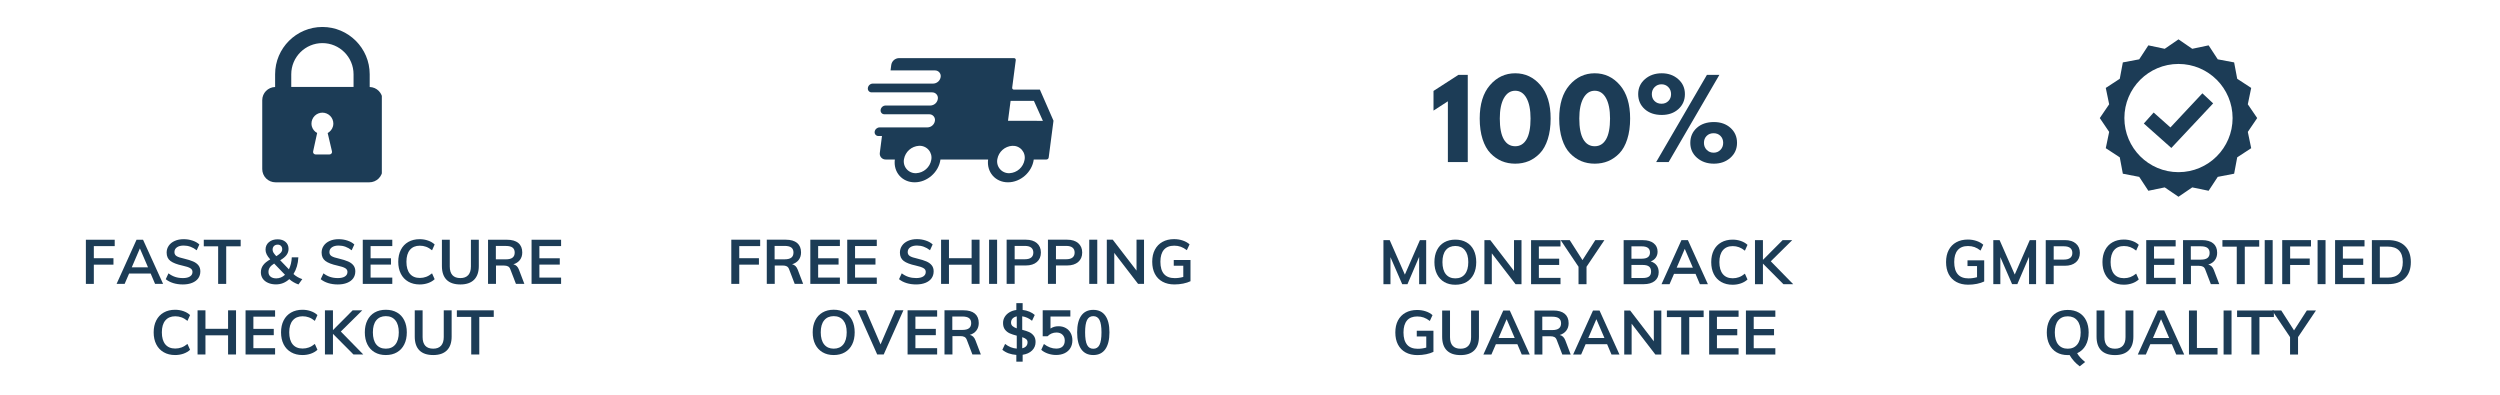 <svg version="1.0" preserveAspectRatio="xMidYMid meet" height="250" viewBox="0 0 1188 187.5" zoomAndPan="magnify" width="1584" xmlns:xlink="http://www.w3.org/1999/xlink" xmlns="http://www.w3.org/2000/svg"><defs><g></g><clipPath id="d4954f7cba"><path clip-rule="nonzero" d="M 412.23 27.621 L 500.496 27.621 L 500.496 86.715 L 412.23 86.715 Z M 412.23 27.621"></path></clipPath><clipPath id="ce167d6028"><path clip-rule="nonzero" d="M 124.602 12.816 L 181.449 12.816 L 181.449 86.867 L 124.602 86.867 Z M 124.602 12.816"></path></clipPath><clipPath id="b3632bd03c"><path clip-rule="nonzero" d="M 997.816 18.699 L 1072.617 18.699 L 1072.617 93.5 L 997.816 93.5 Z M 997.816 18.699"></path></clipPath></defs><g clip-path="url(#d4954f7cba)"><path fill-rule="nonzero" fill-opacity="1" d="M 494.152 42.586 L 481.82 42.586 C 481.695 42.59 481.582 42.566 481.469 42.52 C 481.355 42.469 481.262 42.398 481.18 42.309 C 481.102 42.215 481.043 42.109 481.012 41.992 C 480.98 41.875 480.973 41.758 480.992 41.637 L 482.691 28.57 C 482.711 28.453 482.707 28.332 482.672 28.215 C 482.641 28.098 482.586 27.996 482.504 27.902 C 482.426 27.812 482.332 27.742 482.219 27.691 C 482.109 27.641 481.992 27.617 481.871 27.621 L 427.164 27.621 C 426.719 27.633 426.293 27.719 425.879 27.883 C 425.465 28.047 425.094 28.273 424.762 28.566 C 424.43 28.863 424.156 29.203 423.945 29.594 C 423.734 29.984 423.594 30.398 423.527 30.836 L 423.188 33.465 L 444.277 33.465 C 444.473 33.457 444.672 33.473 444.867 33.512 C 445.059 33.551 445.246 33.609 445.43 33.688 C 445.609 33.77 445.781 33.867 445.941 33.984 C 446.102 34.102 446.246 34.234 446.375 34.387 C 446.508 34.535 446.617 34.695 446.715 34.871 C 446.809 35.043 446.883 35.227 446.938 35.418 C 446.988 35.609 447.023 35.805 447.035 36 C 447.047 36.199 447.035 36.395 447.004 36.59 C 446.938 37.02 446.801 37.422 446.594 37.801 C 446.391 38.18 446.125 38.512 445.801 38.797 C 445.477 39.082 445.113 39.305 444.711 39.465 C 444.309 39.621 443.895 39.707 443.461 39.719 L 414.77 39.719 C 414.484 39.723 414.207 39.773 413.938 39.875 C 413.668 39.98 413.426 40.125 413.207 40.312 C 412.992 40.504 412.816 40.723 412.68 40.977 C 412.539 41.23 412.453 41.5 412.41 41.785 L 412.41 41.844 C 412.371 42.102 412.387 42.355 412.457 42.605 C 412.527 42.855 412.648 43.082 412.82 43.277 C 412.992 43.477 413.195 43.629 413.434 43.734 C 413.672 43.84 413.922 43.895 414.18 43.891 L 442.938 43.891 C 443.137 43.887 443.332 43.902 443.527 43.941 C 443.719 43.977 443.906 44.035 444.09 44.117 C 444.27 44.195 444.441 44.293 444.602 44.41 C 444.762 44.531 444.906 44.664 445.035 44.812 C 445.164 44.961 445.277 45.125 445.371 45.297 C 445.465 45.473 445.539 45.656 445.594 45.844 C 445.648 46.035 445.68 46.23 445.691 46.43 C 445.699 46.625 445.691 46.824 445.656 47.02 C 445.594 47.445 445.457 47.848 445.25 48.227 C 445.043 48.605 444.781 48.941 444.457 49.227 C 444.133 49.512 443.77 49.734 443.367 49.891 C 442.965 50.051 442.547 50.133 442.117 50.145 L 420.789 50.145 C 420.508 50.152 420.234 50.211 419.973 50.312 C 419.711 50.418 419.473 50.562 419.262 50.75 C 419.051 50.938 418.879 51.152 418.742 51.402 C 418.609 51.652 418.52 51.914 418.477 52.191 L 418.477 52.254 C 418.438 52.512 418.453 52.766 418.523 53.016 C 418.594 53.266 418.715 53.488 418.887 53.688 C 419.059 53.887 419.262 54.039 419.5 54.145 C 419.738 54.25 419.984 54.305 420.246 54.301 L 441.578 54.301 C 441.777 54.297 441.969 54.316 442.164 54.355 C 442.355 54.395 442.539 54.453 442.719 54.531 C 442.898 54.613 443.066 54.711 443.223 54.828 C 443.383 54.945 443.523 55.078 443.652 55.227 C 443.781 55.375 443.895 55.535 443.988 55.707 C 444.078 55.879 444.152 56.059 444.207 56.25 C 444.262 56.438 444.293 56.629 444.305 56.824 C 444.316 57.02 444.309 57.215 444.277 57.41 C 444.211 57.836 444.078 58.242 443.871 58.621 C 443.664 59 443.398 59.332 443.074 59.617 C 442.754 59.906 442.391 60.125 441.988 60.285 C 441.586 60.441 441.168 60.527 440.734 60.539 L 417.953 60.539 C 417.668 60.547 417.398 60.602 417.133 60.703 C 416.871 60.809 416.637 60.953 416.422 61.141 C 416.211 61.328 416.039 61.547 415.902 61.793 C 415.77 62.043 415.68 62.305 415.637 62.586 C 415.598 62.844 415.613 63.098 415.684 63.348 C 415.758 63.598 415.879 63.824 416.047 64.02 C 416.219 64.219 416.422 64.371 416.66 64.477 C 416.898 64.586 417.148 64.637 417.41 64.633 L 419.113 64.633 L 418.094 72.582 C 418.059 72.781 418.047 72.984 418.059 73.188 C 418.07 73.391 418.105 73.59 418.16 73.785 C 418.215 73.984 418.289 74.172 418.387 74.352 C 418.484 74.527 418.602 74.695 418.734 74.848 C 418.867 75.004 419.016 75.141 419.18 75.262 C 419.344 75.383 419.52 75.484 419.707 75.566 C 419.891 75.648 420.086 75.707 420.285 75.746 C 420.484 75.785 420.688 75.805 420.891 75.797 L 425.227 75.797 C 424.441 81.781 428.668 86.633 434.652 86.633 C 440.637 86.633 446.117 81.781 446.902 75.797 L 469.551 75.797 C 468.773 81.781 472.996 86.633 478.992 86.633 C 484.988 86.633 490.457 81.781 491.238 75.797 L 497.27 75.797 C 497.543 75.789 497.781 75.695 497.984 75.512 C 498.188 75.328 498.305 75.102 498.344 74.828 L 500.621 57.367 Z M 442.535 76.012 C 442.383 76.855 442.094 77.656 441.672 78.406 C 441.246 79.152 440.715 79.812 440.07 80.383 C 439.422 80.953 438.703 81.402 437.906 81.73 C 437.113 82.059 436.285 82.246 435.426 82.293 C 434.996 82.32 434.57 82.297 434.145 82.227 C 433.719 82.152 433.309 82.035 432.914 81.867 C 432.516 81.703 432.145 81.492 431.797 81.242 C 431.445 80.988 431.133 80.699 430.848 80.375 C 430.566 80.051 430.324 79.699 430.125 79.32 C 429.922 78.938 429.766 78.543 429.656 78.125 C 429.547 77.711 429.484 77.285 429.473 76.855 C 429.461 76.426 429.496 76 429.582 75.578 C 429.734 74.734 430.023 73.938 430.445 73.191 C 430.863 72.441 431.395 71.785 432.039 71.215 C 432.68 70.645 433.398 70.195 434.191 69.867 C 434.984 69.539 435.809 69.348 436.664 69.293 C 437.094 69.266 437.523 69.285 437.949 69.355 C 438.375 69.426 438.785 69.543 439.184 69.711 C 439.582 69.875 439.957 70.082 440.309 70.336 C 440.66 70.586 440.977 70.875 441.262 71.199 C 441.543 71.523 441.789 71.879 441.992 72.258 C 442.191 72.641 442.348 73.039 442.461 73.457 C 442.57 73.875 442.633 74.297 442.645 74.73 C 442.656 75.16 442.621 75.586 442.535 76.012 Z M 486.863 76.012 C 486.711 76.855 486.422 77.652 486.004 78.398 C 485.582 79.145 485.051 79.805 484.41 80.375 C 483.766 80.945 483.051 81.395 482.258 81.723 C 481.465 82.051 480.641 82.242 479.781 82.293 C 479.355 82.32 478.926 82.297 478.504 82.227 C 478.078 82.152 477.668 82.035 477.273 81.867 C 476.875 81.703 476.504 81.492 476.152 81.242 C 475.805 80.988 475.488 80.699 475.207 80.375 C 474.926 80.051 474.684 79.699 474.48 79.32 C 474.281 78.938 474.125 78.543 474.016 78.125 C 473.906 77.711 473.844 77.285 473.832 76.855 C 473.82 76.426 473.855 76 473.941 75.578 C 474.094 74.734 474.383 73.938 474.801 73.191 C 475.223 72.441 475.754 71.785 476.395 71.215 C 477.039 70.645 477.754 70.195 478.547 69.867 C 479.34 69.539 480.164 69.348 481.023 69.293 C 481.453 69.27 481.879 69.293 482.301 69.363 C 482.727 69.434 483.137 69.555 483.535 69.719 C 483.93 69.887 484.305 70.098 484.652 70.348 C 485 70.602 485.316 70.887 485.598 71.211 C 485.879 71.539 486.121 71.891 486.324 72.27 C 486.523 72.648 486.68 73.047 486.789 73.465 C 486.898 73.879 486.961 74.301 486.973 74.734 C 486.984 75.164 486.949 75.59 486.863 76.012 Z M 479 57.387 L 480.23 47.945 L 491.32 47.945 L 495.582 57.426 Z M 479 57.387" fill="#1c3c56"></path></g><g fill-opacity="1" fill="#1c3c56"><g transform="translate(345.25, 134.901)"><g><path d="M 2.266 0 L 2.266 -21 L 15.984 -21 L 15.984 -17.953 L 6.047 -17.953 L 6.047 -12.203 L 15.391 -12.203 L 15.391 -9.141 L 6.047 -9.141 L 6.047 0 Z M 2.266 0"></path></g></g></g><g fill-opacity="1" fill="#1c3c56"><g transform="translate(362.109, 134.901)"><g><path d="M 19.547 0 L 15.531 0 L 12.859 -6.984 C 12.617 -7.629 12.254 -8.082 11.766 -8.344 C 11.273 -8.602 10.633 -8.734 9.844 -8.734 L 6.047 -8.734 L 6.047 0 L 2.266 0 L 2.266 -21 L 11.266 -21 C 13.641 -21 15.445 -20.477 16.688 -19.438 C 17.926 -18.395 18.547 -16.898 18.547 -14.953 C 18.547 -13.555 18.176 -12.367 17.438 -11.391 C 16.695 -10.422 15.648 -9.727 14.297 -9.312 C 15.535 -9.062 16.43 -8.195 16.984 -6.719 Z M 10.734 -11.672 C 12.172 -11.672 13.234 -11.938 13.922 -12.469 C 14.609 -13 14.953 -13.805 14.953 -14.891 C 14.953 -15.953 14.613 -16.742 13.938 -17.266 C 13.258 -17.785 12.191 -18.047 10.734 -18.047 L 5.984 -18.047 L 5.984 -11.672 Z M 10.734 -11.672"></path></g></g></g><g fill-opacity="1" fill="#1c3c56"><g transform="translate(382.8, 134.901)"><g><path d="M 2.266 0 L 2.266 -21 L 16.312 -21 L 16.312 -17.984 L 5.984 -17.984 L 5.984 -12.172 L 15.688 -12.172 L 15.688 -9.172 L 5.984 -9.172 L 5.984 -3 L 16.312 -3 L 16.312 0 Z M 2.266 0"></path></g></g></g><g fill-opacity="1" fill="#1c3c56"><g transform="translate(400.337, 134.901)"><g><path d="M 2.266 0 L 2.266 -21 L 16.312 -21 L 16.312 -17.984 L 5.984 -17.984 L 5.984 -12.172 L 15.688 -12.172 L 15.688 -9.172 L 5.984 -9.172 L 5.984 -3 L 16.312 -3 L 16.312 0 Z M 2.266 0"></path></g></g></g><g fill-opacity="1" fill="#1c3c56"><g transform="translate(417.875, 134.901)"><g></g></g></g><g fill-opacity="1" fill="#1c3c56"><g transform="translate(425.951, 134.901)"><g><path d="M 9.375 0.266 C 7.758 0.266 6.25 0.051 4.844 -0.375 C 3.438 -0.812 2.242 -1.43 1.266 -2.234 L 2.562 -5.016 C 3.582 -4.242 4.648 -3.676 5.766 -3.312 C 6.879 -2.945 8.094 -2.766 9.406 -2.766 C 10.863 -2.766 11.988 -3.02 12.781 -3.531 C 13.57 -4.051 13.969 -4.77 13.969 -5.688 C 13.969 -6.477 13.598 -7.082 12.859 -7.5 C 12.129 -7.926 10.922 -8.328 9.234 -8.703 C 6.598 -9.266 4.68 -10 3.484 -10.906 C 2.285 -11.812 1.688 -13.129 1.688 -14.859 C 1.688 -16.098 2.02 -17.195 2.688 -18.156 C 3.352 -19.125 4.301 -19.883 5.531 -20.438 C 6.758 -20.988 8.176 -21.266 9.781 -21.266 C 11.258 -21.266 12.66 -21.039 13.984 -20.594 C 15.316 -20.156 16.406 -19.539 17.25 -18.75 L 15.984 -15.984 C 14.109 -17.473 12.039 -18.219 9.781 -18.219 C 8.426 -18.219 7.352 -17.938 6.562 -17.375 C 5.781 -16.82 5.391 -16.062 5.391 -15.094 C 5.391 -14.27 5.738 -13.641 6.438 -13.203 C 7.133 -12.773 8.332 -12.375 10.031 -12 C 11.781 -11.582 13.203 -11.133 14.297 -10.656 C 15.398 -10.176 16.242 -9.555 16.828 -8.797 C 17.422 -8.047 17.719 -7.098 17.719 -5.953 C 17.719 -4.691 17.383 -3.594 16.719 -2.656 C 16.051 -1.727 15.086 -1.008 13.828 -0.5 C 12.566 0.008 11.082 0.266 9.375 0.266 Z M 9.375 0.266"></path></g></g></g><g fill-opacity="1" fill="#1c3c56"><g transform="translate(444.932, 134.901)"><g><path d="M 16.781 -21 L 20.547 -21 L 20.547 0 L 16.781 0 L 16.781 -9.109 L 6.016 -9.109 L 6.016 0 L 2.266 0 L 2.266 -21 L 6.016 -21 L 6.016 -12.203 L 16.781 -12.203 Z M 16.781 -21"></path></g></g></g><g fill-opacity="1" fill="#1c3c56"><g transform="translate(467.745, 134.901)"><g><path d="M 2.266 0 L 2.266 -21 L 6.078 -21 L 6.078 0 Z M 2.266 0"></path></g></g></g><g fill-opacity="1" fill="#1c3c56"><g transform="translate(476.086, 134.901)"><g><path d="M 2.266 -21 L 11.375 -21 C 13.633 -21 15.395 -20.453 16.656 -19.359 C 17.914 -18.266 18.547 -16.773 18.547 -14.891 C 18.547 -13.004 17.91 -11.508 16.641 -10.406 C 15.367 -9.301 13.613 -8.75 11.375 -8.75 L 6.078 -8.75 L 6.078 0 L 2.266 0 Z M 10.938 -11.703 C 12.258 -11.703 13.258 -11.973 13.938 -12.516 C 14.613 -13.055 14.953 -13.836 14.953 -14.859 C 14.953 -15.898 14.613 -16.691 13.938 -17.234 C 13.27 -17.773 12.27 -18.047 10.938 -18.047 L 6.078 -18.047 L 6.078 -11.703 Z M 10.938 -11.703"></path></g></g></g><g fill-opacity="1" fill="#1c3c56"><g transform="translate(495.716, 134.901)"><g><path d="M 2.266 -21 L 11.375 -21 C 13.633 -21 15.395 -20.453 16.656 -19.359 C 17.914 -18.266 18.547 -16.773 18.547 -14.891 C 18.547 -13.004 17.91 -11.508 16.641 -10.406 C 15.367 -9.301 13.613 -8.75 11.375 -8.75 L 6.078 -8.75 L 6.078 0 L 2.266 0 Z M 10.938 -11.703 C 12.258 -11.703 13.258 -11.973 13.938 -12.516 C 14.613 -13.055 14.953 -13.836 14.953 -14.859 C 14.953 -15.898 14.613 -16.691 13.938 -17.234 C 13.27 -17.773 12.27 -18.047 10.938 -18.047 L 6.078 -18.047 L 6.078 -11.703 Z M 10.938 -11.703"></path></g></g></g><g fill-opacity="1" fill="#1c3c56"><g transform="translate(515.346, 134.901)"><g><path d="M 2.266 0 L 2.266 -21 L 6.078 -21 L 6.078 0 Z M 2.266 0"></path></g></g></g><g fill-opacity="1" fill="#1c3c56"><g transform="translate(523.687, 134.901)"><g><path d="M 16.391 -21 L 19.953 -21 L 19.953 0 L 17.125 0 L 5.812 -14.719 L 5.812 0 L 2.266 0 L 2.266 -21 L 5.094 -21 L 16.391 -6.312 Z M 16.391 -21"></path></g></g></g><g fill-opacity="1" fill="#1c3c56"><g transform="translate(545.94, 134.901)"><g><path d="M 19.781 -11.344 L 19.781 -1.266 C 18.82 -0.797 17.66 -0.422 16.297 -0.141 C 14.941 0.129 13.555 0.266 12.141 0.266 C 9.984 0.266 8.109 -0.164 6.516 -1.031 C 4.922 -1.895 3.703 -3.133 2.859 -4.75 C 2.016 -6.363 1.594 -8.289 1.594 -10.531 C 1.594 -12.727 2.016 -14.629 2.859 -16.234 C 3.703 -17.848 4.906 -19.086 6.469 -19.953 C 8.031 -20.828 9.863 -21.266 11.969 -21.266 C 13.445 -21.266 14.828 -21.047 16.109 -20.609 C 17.398 -20.172 18.477 -19.562 19.344 -18.781 L 18.047 -16.016 C 17.055 -16.773 16.086 -17.32 15.141 -17.656 C 14.203 -17.988 13.176 -18.156 12.062 -18.156 C 9.895 -18.156 8.254 -17.504 7.141 -16.203 C 6.035 -14.91 5.484 -13.02 5.484 -10.531 C 5.484 -7.945 6.051 -6 7.188 -4.688 C 8.332 -3.383 10.035 -2.734 12.297 -2.734 C 13.672 -2.734 15.023 -2.922 16.359 -3.297 L 16.359 -8.609 L 11.828 -8.609 L 11.828 -11.344 Z M 19.781 -11.344"></path></g></g></g><g fill-opacity="1" fill="#1c3c56"><g transform="translate(384.601, 168.45)"><g><path d="M 11.594 0.266 C 9.562 0.266 7.797 -0.172 6.297 -1.047 C 4.797 -1.922 3.633 -3.164 2.812 -4.781 C 2 -6.406 1.594 -8.32 1.594 -10.531 C 1.594 -12.707 1.992 -14.602 2.797 -16.219 C 3.609 -17.844 4.766 -19.086 6.266 -19.953 C 7.766 -20.828 9.539 -21.266 11.594 -21.266 C 13.633 -21.266 15.406 -20.828 16.906 -19.953 C 18.414 -19.086 19.566 -17.844 20.359 -16.219 C 21.148 -14.602 21.547 -12.707 21.547 -10.531 C 21.547 -8.32 21.145 -6.406 20.344 -4.781 C 19.539 -3.164 18.391 -1.922 16.891 -1.047 C 15.398 -0.172 13.633 0.266 11.594 0.266 Z M 11.594 -2.766 C 13.531 -2.766 15.039 -3.43 16.125 -4.766 C 17.207 -6.109 17.75 -8.031 17.75 -10.531 C 17.75 -13 17.207 -14.895 16.125 -16.219 C 15.039 -17.551 13.531 -18.219 11.594 -18.219 C 9.645 -18.219 8.129 -17.555 7.047 -16.234 C 5.961 -14.922 5.422 -13.02 5.422 -10.531 C 5.422 -8.031 5.961 -6.109 7.047 -4.766 C 8.129 -3.43 9.645 -2.766 11.594 -2.766 Z M 11.594 -2.766"></path></g></g></g><g fill-opacity="1" fill="#1c3c56"><g transform="translate(407.767, 168.45)"><g><path d="M 17.656 -21 L 21.531 -21 L 12.172 0 L 9.078 0 L -0.266 -21 L 3.688 -21 L 10.672 -4.781 Z M 17.656 -21"></path></g></g></g><g fill-opacity="1" fill="#1c3c56"><g transform="translate(429.018, 168.45)"><g><path d="M 2.266 0 L 2.266 -21 L 16.312 -21 L 16.312 -17.984 L 5.984 -17.984 L 5.984 -12.172 L 15.688 -12.172 L 15.688 -9.172 L 5.984 -9.172 L 5.984 -3 L 16.312 -3 L 16.312 0 Z M 2.266 0"></path></g></g></g><g fill-opacity="1" fill="#1c3c56"><g transform="translate(446.555, 168.45)"><g><path d="M 19.547 0 L 15.531 0 L 12.859 -6.984 C 12.617 -7.629 12.254 -8.082 11.766 -8.344 C 11.273 -8.602 10.633 -8.734 9.844 -8.734 L 6.047 -8.734 L 6.047 0 L 2.266 0 L 2.266 -21 L 11.266 -21 C 13.641 -21 15.445 -20.477 16.688 -19.438 C 17.926 -18.395 18.547 -16.898 18.547 -14.953 C 18.547 -13.555 18.176 -12.367 17.438 -11.391 C 16.695 -10.422 15.648 -9.727 14.297 -9.312 C 15.535 -9.062 16.43 -8.195 16.984 -6.719 Z M 10.734 -11.672 C 12.172 -11.672 13.234 -11.938 13.922 -12.469 C 14.609 -13 14.953 -13.805 14.953 -14.891 C 14.953 -15.953 14.613 -16.742 13.938 -17.266 C 13.258 -17.785 12.191 -18.047 10.734 -18.047 L 5.984 -18.047 L 5.984 -11.672 Z M 10.734 -11.672"></path></g></g></g><g fill-opacity="1" fill="#1c3c56"><g transform="translate(467.246, 168.45)"><g></g></g></g><g fill-opacity="1" fill="#1c3c56"><g transform="translate(475.322, 168.45)"><g><path d="M 16.781 -5.922 C 16.781 -4.328 16.223 -2.984 15.109 -1.891 C 13.992 -0.805 12.504 -0.129 10.641 0.141 L 10.641 3.422 L 7.641 3.422 L 7.641 0.203 C 6.316 0.109 5.086 -0.141 3.953 -0.547 C 2.828 -0.961 1.844 -1.523 1 -2.234 L 2.297 -5.016 C 4.004 -3.672 5.852 -2.93 7.844 -2.797 L 7.844 -8.938 C 6.531 -9.27 5.422 -9.633 4.516 -10.031 C 3.609 -10.438 2.848 -11.035 2.234 -11.828 C 1.629 -12.629 1.328 -13.672 1.328 -14.953 C 1.328 -16.016 1.594 -16.984 2.125 -17.859 C 2.656 -18.734 3.395 -19.457 4.344 -20.031 C 5.301 -20.613 6.398 -20.984 7.641 -21.141 L 7.641 -24.406 L 10.641 -24.406 L 10.641 -21.172 C 11.785 -21.035 12.859 -20.758 13.859 -20.344 C 14.859 -19.926 15.703 -19.406 16.391 -18.781 L 15.094 -16.016 C 13.656 -17.191 12.102 -17.898 10.438 -18.141 L 10.438 -11.734 C 11.75 -11.398 12.836 -11.039 13.703 -10.656 C 14.566 -10.27 15.297 -9.691 15.891 -8.922 C 16.484 -8.16 16.781 -7.16 16.781 -5.922 Z M 5.125 -15.156 C 5.125 -14.469 5.359 -13.91 5.828 -13.484 C 6.305 -13.066 6.977 -12.707 7.844 -12.406 L 7.844 -18.109 C 7 -17.93 6.332 -17.586 5.844 -17.078 C 5.363 -16.566 5.125 -15.926 5.125 -15.156 Z M 10.438 -2.953 C 11.258 -3.129 11.883 -3.457 12.312 -3.938 C 12.75 -4.414 12.969 -5.039 12.969 -5.812 C 12.969 -6.414 12.75 -6.906 12.312 -7.281 C 11.883 -7.656 11.258 -7.969 10.438 -8.219 Z M 10.438 -2.953"></path></g></g></g><g fill-opacity="1" fill="#1c3c56"><g transform="translate(493.007, 168.45)"><g><path d="M 9.969 -13.422 C 11.281 -13.422 12.438 -13.141 13.438 -12.578 C 14.445 -12.016 15.223 -11.227 15.766 -10.219 C 16.316 -9.207 16.594 -8.039 16.594 -6.719 C 16.594 -5.344 16.281 -4.129 15.656 -3.078 C 15.031 -2.023 14.125 -1.207 12.938 -0.625 C 11.758 -0.051 10.395 0.234 8.844 0.234 C 7.531 0.234 6.234 0.016 4.953 -0.422 C 3.672 -0.867 2.617 -1.469 1.797 -2.219 L 3.062 -4.984 C 4.969 -3.523 6.914 -2.797 8.906 -2.797 C 10.219 -2.797 11.223 -3.125 11.922 -3.781 C 12.617 -4.445 12.969 -5.391 12.969 -6.609 C 12.969 -7.766 12.609 -8.691 11.891 -9.391 C 11.18 -10.086 10.223 -10.438 9.016 -10.438 C 8.191 -10.438 7.414 -10.281 6.688 -9.969 C 5.969 -9.664 5.332 -9.223 4.781 -8.641 L 2.484 -8.641 L 2.484 -21 L 15.625 -21 L 15.625 -18.047 L 6.188 -18.047 L 6.188 -12.328 C 7.25 -13.055 8.508 -13.422 9.969 -13.422 Z M 9.969 -13.422"></path></g></g></g><g fill-opacity="1" fill="#1c3c56"><g transform="translate(510.691, 168.45)"><g><path d="M 8.844 0.266 C 6.344 0.266 4.438 -0.648 3.125 -2.484 C 1.82 -4.328 1.172 -7.008 1.172 -10.531 C 1.172 -13.988 1.82 -16.629 3.125 -18.453 C 4.438 -20.285 6.344 -21.203 8.844 -21.203 C 11.344 -21.203 13.242 -20.289 14.547 -18.469 C 15.859 -16.656 16.516 -14.008 16.516 -10.531 C 16.516 -7.031 15.859 -4.352 14.547 -2.5 C 13.242 -0.656 11.344 0.266 8.844 0.266 Z M 8.844 -2.719 C 10.195 -2.719 11.18 -3.336 11.797 -4.578 C 12.422 -5.828 12.734 -7.812 12.734 -10.531 C 12.734 -13.195 12.422 -15.145 11.797 -16.375 C 11.18 -17.602 10.195 -18.219 8.844 -18.219 C 7.488 -18.219 6.5 -17.602 5.875 -16.375 C 5.258 -15.145 4.953 -13.195 4.953 -10.531 C 4.953 -7.812 5.258 -5.828 5.875 -4.578 C 6.5 -3.336 7.488 -2.719 8.844 -2.719 Z M 8.844 -2.719"></path></g></g></g><g fill-opacity="1" fill="#1c3c56"><g transform="translate(38.541, 134.908)"><g><path d="M 2.266 0 L 2.266 -20.984 L 15.969 -20.984 L 15.969 -17.953 L 6.047 -17.953 L 6.047 -12.203 L 15.375 -12.203 L 15.375 -9.141 L 6.047 -9.141 L 6.047 0 Z M 2.266 0"></path></g></g></g><g fill-opacity="1" fill="#1c3c56"><g transform="translate(55.397, 134.908)"><g><path d="M 18.297 0 L 16.203 -4.922 L 5.953 -4.922 L 3.828 0 L 0 0 L 9.484 -20.984 L 12.578 -20.984 L 22.109 0 Z M 7.219 -7.875 L 14.938 -7.875 L 11.078 -16.859 Z M 7.219 -7.875"></path></g></g></g><g fill-opacity="1" fill="#1c3c56"><g transform="translate(77.499, 134.908)"><g><path d="M 9.375 0.266 C 7.758 0.266 6.25 0.051 4.844 -0.375 C 3.438 -0.812 2.242 -1.43 1.266 -2.234 L 2.562 -5.016 C 3.582 -4.242 4.645 -3.676 5.75 -3.312 C 6.863 -2.945 8.082 -2.766 9.406 -2.766 C 10.852 -2.766 11.973 -3.02 12.766 -3.531 C 13.566 -4.039 13.969 -4.758 13.969 -5.688 C 13.969 -6.469 13.598 -7.07 12.859 -7.5 C 12.129 -7.926 10.914 -8.32 9.219 -8.688 C 6.594 -9.258 4.68 -10 3.484 -10.906 C 2.285 -11.812 1.688 -13.129 1.688 -14.859 C 1.688 -16.086 2.02 -17.18 2.688 -18.141 C 3.352 -19.109 4.301 -19.867 5.531 -20.422 C 6.758 -20.973 8.176 -21.25 9.781 -21.25 C 11.258 -21.25 12.66 -21.023 13.984 -20.578 C 15.305 -20.141 16.391 -19.523 17.234 -18.734 L 15.969 -15.969 C 14.102 -17.469 12.039 -18.219 9.781 -18.219 C 8.426 -18.219 7.352 -17.938 6.562 -17.375 C 5.781 -16.812 5.391 -16.051 5.391 -15.094 C 5.391 -14.258 5.738 -13.625 6.438 -13.188 C 7.133 -12.758 8.328 -12.363 10.016 -12 C 11.766 -11.582 13.188 -11.133 14.281 -10.656 C 15.383 -10.176 16.227 -9.555 16.812 -8.797 C 17.406 -8.035 17.703 -7.086 17.703 -5.953 C 17.703 -4.691 17.367 -3.594 16.703 -2.656 C 16.035 -1.727 15.07 -1.008 13.812 -0.5 C 12.562 0.008 11.082 0.266 9.375 0.266 Z M 9.375 0.266"></path></g></g></g><g fill-opacity="1" fill="#1c3c56"><g transform="translate(96.477, 134.908)"><g><path d="M 7.188 0 L 7.188 -17.859 L 0.359 -17.859 L 0.359 -20.984 L 17.891 -20.984 L 17.891 -17.859 L 11.016 -17.859 L 11.016 0 Z M 7.188 0"></path></g></g></g><g fill-opacity="1" fill="#1c3c56"><g transform="translate(114.719, 134.908)"><g></g></g></g><g fill-opacity="1" fill="#1c3c56"><g transform="translate(122.793, 134.908)"><g><path d="M 19.031 0.266 C 17.344 -0.328 15.891 -1.172 14.672 -2.266 C 12.848 -0.598 10.75 0.234 8.375 0.234 C 6.957 0.234 5.703 -0.004 4.609 -0.484 C 3.516 -0.961 2.664 -1.633 2.062 -2.5 C 1.469 -3.363 1.172 -4.359 1.172 -5.484 C 1.172 -6.754 1.523 -7.879 2.234 -8.859 C 2.941 -9.848 4.07 -10.773 5.625 -11.641 C 4.844 -12.504 4.273 -13.301 3.922 -14.031 C 3.566 -14.758 3.391 -15.504 3.391 -16.266 C 3.391 -17.742 3.922 -18.93 4.984 -19.828 C 6.047 -20.734 7.43 -21.188 9.141 -21.188 C 10.711 -21.188 11.969 -20.773 12.906 -19.953 C 13.852 -19.129 14.328 -18.031 14.328 -16.656 C 14.328 -15.594 14.016 -14.629 13.391 -13.766 C 12.773 -12.898 11.758 -12.055 10.344 -11.234 L 14.5 -6.922 C 15.32 -8.598 15.773 -10.492 15.859 -12.609 L 18.984 -12.609 C 18.836 -9.547 18.066 -6.906 16.672 -4.688 C 17.836 -3.602 19.234 -2.797 20.859 -2.266 Z M 9.172 -18.656 C 8.441 -18.656 7.852 -18.438 7.406 -18 C 6.969 -17.57 6.75 -16.992 6.75 -16.266 C 6.75 -15.816 6.867 -15.375 7.109 -14.938 C 7.359 -14.508 7.816 -13.922 8.484 -13.172 C 9.523 -13.785 10.254 -14.344 10.672 -14.844 C 11.098 -15.344 11.312 -15.895 11.312 -16.5 C 11.312 -17.145 11.113 -17.664 10.719 -18.062 C 10.332 -18.457 9.816 -18.656 9.172 -18.656 Z M 4.781 -5.688 C 4.781 -4.738 5.113 -3.988 5.781 -3.438 C 6.445 -2.895 7.348 -2.625 8.484 -2.625 C 10.016 -2.625 11.398 -3.191 12.641 -4.328 L 7.484 -9.672 C 6.547 -9.078 5.859 -8.461 5.422 -7.828 C 4.992 -7.203 4.781 -6.488 4.781 -5.688 Z M 4.781 -5.688"></path></g></g></g><g fill-opacity="1" fill="#1c3c56"><g transform="translate(143.068, 134.908)"><g></g></g></g><g fill-opacity="1" fill="#1c3c56"><g transform="translate(151.142, 134.908)"><g><path d="M 9.375 0.266 C 7.758 0.266 6.25 0.051 4.844 -0.375 C 3.438 -0.812 2.242 -1.43 1.266 -2.234 L 2.562 -5.016 C 3.582 -4.242 4.645 -3.676 5.75 -3.312 C 6.863 -2.945 8.082 -2.766 9.406 -2.766 C 10.852 -2.766 11.973 -3.02 12.766 -3.531 C 13.566 -4.039 13.969 -4.758 13.969 -5.688 C 13.969 -6.469 13.598 -7.07 12.859 -7.5 C 12.129 -7.926 10.914 -8.32 9.219 -8.688 C 6.594 -9.258 4.68 -10 3.484 -10.906 C 2.285 -11.812 1.688 -13.129 1.688 -14.859 C 1.688 -16.086 2.02 -17.18 2.688 -18.141 C 3.352 -19.109 4.301 -19.867 5.531 -20.422 C 6.758 -20.973 8.176 -21.25 9.781 -21.25 C 11.258 -21.25 12.66 -21.023 13.984 -20.578 C 15.305 -20.141 16.391 -19.523 17.234 -18.734 L 15.969 -15.969 C 14.102 -17.469 12.039 -18.219 9.781 -18.219 C 8.426 -18.219 7.352 -17.938 6.562 -17.375 C 5.781 -16.812 5.391 -16.051 5.391 -15.094 C 5.391 -14.258 5.738 -13.625 6.438 -13.188 C 7.133 -12.758 8.328 -12.363 10.016 -12 C 11.766 -11.582 13.188 -11.133 14.281 -10.656 C 15.383 -10.176 16.227 -9.555 16.812 -8.797 C 17.406 -8.035 17.703 -7.086 17.703 -5.953 C 17.703 -4.691 17.367 -3.594 16.703 -2.656 C 16.035 -1.727 15.07 -1.008 13.812 -0.5 C 12.562 0.008 11.082 0.266 9.375 0.266 Z M 9.375 0.266"></path></g></g></g><g fill-opacity="1" fill="#1c3c56"><g transform="translate(170.12, 134.908)"><g><path d="M 2.266 0 L 2.266 -20.984 L 16.297 -20.984 L 16.297 -17.969 L 5.984 -17.969 L 5.984 -12.172 L 15.672 -12.172 L 15.672 -9.172 L 5.984 -9.172 L 5.984 -3 L 16.297 -3 L 16.297 0 Z M 2.266 0"></path></g></g></g><g fill-opacity="1" fill="#1c3c56"><g transform="translate(187.654, 134.908)"><g><path d="M 11.781 0.266 C 9.719 0.266 7.914 -0.176 6.375 -1.062 C 4.832 -1.945 3.648 -3.195 2.828 -4.812 C 2.004 -6.438 1.594 -8.336 1.594 -10.516 C 1.594 -12.68 2.004 -14.57 2.828 -16.188 C 3.648 -17.812 4.832 -19.062 6.375 -19.938 C 7.914 -20.812 9.719 -21.25 11.781 -21.25 C 13.195 -21.25 14.531 -21.023 15.781 -20.578 C 17.031 -20.141 18.066 -19.523 18.891 -18.734 L 17.656 -15.969 C 16.707 -16.738 15.766 -17.297 14.828 -17.641 C 13.898 -17.984 12.906 -18.156 11.844 -18.156 C 9.82 -18.156 8.254 -17.492 7.141 -16.172 C 6.035 -14.859 5.484 -12.973 5.484 -10.516 C 5.484 -8.047 6.031 -6.145 7.125 -4.812 C 8.227 -3.488 9.801 -2.828 11.844 -2.828 C 12.906 -2.828 13.898 -3 14.828 -3.344 C 15.766 -3.688 16.707 -4.242 17.656 -5.016 L 18.891 -2.234 C 18.066 -1.453 17.031 -0.836 15.781 -0.391 C 14.531 0.047 13.195 0.266 11.781 0.266 Z M 11.781 0.266"></path></g></g></g><g fill-opacity="1" fill="#1c3c56"><g transform="translate(207.841, 134.908)"><g><path d="M 10.938 0.266 C 8.039 0.266 5.852 -0.473 4.375 -1.953 C 2.895 -3.441 2.156 -5.617 2.156 -8.484 L 2.156 -20.984 L 5.891 -20.984 L 5.891 -8.281 C 5.891 -6.469 6.312 -5.094 7.156 -4.156 C 8 -3.227 9.258 -2.766 10.938 -2.766 C 12.562 -2.766 13.801 -3.234 14.656 -4.172 C 15.508 -5.117 15.938 -6.488 15.938 -8.281 L 15.938 -20.984 L 19.688 -20.984 L 19.688 -8.484 C 19.688 -5.641 18.938 -3.469 17.438 -1.969 C 15.945 -0.477 13.781 0.266 10.938 0.266 Z M 10.938 0.266"></path></g></g></g><g fill-opacity="1" fill="#1c3c56"><g transform="translate(229.648, 134.908)"><g><path d="M 19.531 0 L 15.531 0 L 12.844 -6.984 C 12.613 -7.629 12.25 -8.078 11.75 -8.328 C 11.258 -8.586 10.625 -8.719 9.844 -8.719 L 6.047 -8.719 L 6.047 0 L 2.266 0 L 2.266 -20.984 L 11.25 -20.984 C 13.633 -20.984 15.441 -20.461 16.672 -19.422 C 17.91 -18.379 18.531 -16.883 18.531 -14.938 C 18.531 -13.539 18.16 -12.359 17.422 -11.391 C 16.691 -10.422 15.648 -9.727 14.297 -9.312 C 15.535 -9.051 16.426 -8.188 16.969 -6.719 Z M 10.734 -11.672 C 12.16 -11.672 13.219 -11.938 13.906 -12.469 C 14.594 -13 14.938 -13.801 14.938 -14.875 C 14.938 -15.938 14.598 -16.727 13.922 -17.25 C 13.242 -17.77 12.18 -18.031 10.734 -18.031 L 5.984 -18.031 L 5.984 -11.672 Z M 10.734 -11.672"></path></g></g></g><g fill-opacity="1" fill="#1c3c56"><g transform="translate(250.335, 134.908)"><g><path d="M 2.266 0 L 2.266 -20.984 L 16.297 -20.984 L 16.297 -17.969 L 5.984 -17.969 L 5.984 -12.172 L 15.672 -12.172 L 15.672 -9.172 L 5.984 -9.172 L 5.984 -3 L 16.297 -3 L 16.297 0 Z M 2.266 0"></path></g></g></g><g fill-opacity="1" fill="#1c3c56"><g transform="translate(71.429, 168.451)"><g><path d="M 11.781 0.266 C 9.719 0.266 7.914 -0.176 6.375 -1.062 C 4.832 -1.945 3.648 -3.195 2.828 -4.812 C 2.004 -6.438 1.594 -8.336 1.594 -10.516 C 1.594 -12.68 2.004 -14.57 2.828 -16.188 C 3.648 -17.812 4.832 -19.062 6.375 -19.938 C 7.914 -20.812 9.719 -21.25 11.781 -21.25 C 13.195 -21.25 14.531 -21.023 15.781 -20.578 C 17.031 -20.141 18.066 -19.523 18.891 -18.734 L 17.656 -15.969 C 16.707 -16.738 15.766 -17.297 14.828 -17.641 C 13.898 -17.984 12.906 -18.156 11.844 -18.156 C 9.82 -18.156 8.254 -17.492 7.141 -16.172 C 6.035 -14.859 5.484 -12.973 5.484 -10.516 C 5.484 -8.047 6.031 -6.145 7.125 -4.812 C 8.227 -3.488 9.801 -2.828 11.844 -2.828 C 12.906 -2.828 13.898 -3 14.828 -3.344 C 15.766 -3.688 16.707 -4.242 17.656 -5.016 L 18.891 -2.234 C 18.066 -1.453 17.031 -0.836 15.781 -0.391 C 14.531 0.047 13.195 0.266 11.781 0.266 Z M 11.781 0.266"></path></g></g></g><g fill-opacity="1" fill="#1c3c56"><g transform="translate(91.615, 168.451)"><g><path d="M 16.766 -20.984 L 20.547 -20.984 L 20.547 0 L 16.766 0 L 16.766 -9.109 L 6.016 -9.109 L 6.016 0 L 2.266 0 L 2.266 -20.984 L 6.016 -20.984 L 6.016 -12.203 L 16.766 -12.203 Z M 16.766 -20.984"></path></g></g></g><g fill-opacity="1" fill="#1c3c56"><g transform="translate(114.424, 168.451)"><g><path d="M 2.266 0 L 2.266 -20.984 L 16.297 -20.984 L 16.297 -17.969 L 5.984 -17.969 L 5.984 -12.172 L 15.672 -12.172 L 15.672 -9.172 L 5.984 -9.172 L 5.984 -3 L 16.297 -3 L 16.297 0 Z M 2.266 0"></path></g></g></g><g fill-opacity="1" fill="#1c3c56"><g transform="translate(131.958, 168.451)"><g><path d="M 11.781 0.266 C 9.719 0.266 7.914 -0.176 6.375 -1.062 C 4.832 -1.945 3.648 -3.195 2.828 -4.812 C 2.004 -6.438 1.594 -8.336 1.594 -10.516 C 1.594 -12.68 2.004 -14.57 2.828 -16.188 C 3.648 -17.812 4.832 -19.062 6.375 -19.938 C 7.914 -20.812 9.719 -21.25 11.781 -21.25 C 13.195 -21.25 14.531 -21.023 15.781 -20.578 C 17.031 -20.141 18.066 -19.523 18.891 -18.734 L 17.656 -15.969 C 16.707 -16.738 15.766 -17.297 14.828 -17.641 C 13.898 -17.984 12.906 -18.156 11.844 -18.156 C 9.82 -18.156 8.254 -17.492 7.141 -16.172 C 6.035 -14.859 5.484 -12.973 5.484 -10.516 C 5.484 -8.047 6.031 -6.145 7.125 -4.812 C 8.227 -3.488 9.801 -2.828 11.844 -2.828 C 12.906 -2.828 13.898 -3 14.828 -3.344 C 15.766 -3.688 16.707 -4.242 17.656 -5.016 L 18.891 -2.234 C 18.066 -1.453 17.031 -0.836 15.781 -0.391 C 14.531 0.047 13.195 0.266 11.781 0.266 Z M 11.781 0.266"></path></g></g></g><g fill-opacity="1" fill="#1c3c56"><g transform="translate(152.144, 168.451)"><g><path d="M 20.484 0 L 15.828 0 L 6.078 -9.812 L 6.078 0 L 2.266 0 L 2.266 -20.984 L 6.078 -20.984 L 6.078 -11.578 L 15.438 -20.984 L 20.016 -20.984 L 9.812 -10.906 Z M 20.484 0"></path></g></g></g><g fill-opacity="1" fill="#1c3c56"><g transform="translate(171.771, 168.451)"><g><path d="M 11.578 0.266 C 9.555 0.266 7.789 -0.172 6.281 -1.047 C 4.781 -1.922 3.625 -3.164 2.812 -4.781 C 2 -6.406 1.594 -8.316 1.594 -10.516 C 1.594 -12.703 1.992 -14.602 2.797 -16.219 C 3.598 -17.844 4.75 -19.086 6.25 -19.953 C 7.758 -20.816 9.535 -21.25 11.578 -21.25 C 13.617 -21.25 15.391 -20.816 16.891 -19.953 C 18.398 -19.086 19.551 -17.844 20.344 -16.219 C 21.145 -14.602 21.547 -12.703 21.547 -10.516 C 21.547 -8.316 21.141 -6.406 20.328 -4.781 C 19.523 -3.164 18.375 -1.922 16.875 -1.047 C 15.383 -0.172 13.617 0.266 11.578 0.266 Z M 11.578 -2.766 C 13.523 -2.766 15.035 -3.43 16.109 -4.766 C 17.191 -6.109 17.734 -8.023 17.734 -10.516 C 17.734 -12.992 17.191 -14.895 16.109 -16.219 C 15.035 -17.551 13.523 -18.219 11.578 -18.219 C 9.629 -18.219 8.113 -17.555 7.031 -16.234 C 5.957 -14.922 5.422 -13.016 5.422 -10.516 C 5.422 -8.023 5.957 -6.109 7.031 -4.766 C 8.113 -3.43 9.629 -2.766 11.578 -2.766 Z M 11.578 -2.766"></path></g></g></g><g fill-opacity="1" fill="#1c3c56"><g transform="translate(194.933, 168.451)"><g><path d="M 10.938 0.266 C 8.039 0.266 5.852 -0.473 4.375 -1.953 C 2.895 -3.441 2.156 -5.617 2.156 -8.484 L 2.156 -20.984 L 5.891 -20.984 L 5.891 -8.281 C 5.891 -6.469 6.312 -5.094 7.156 -4.156 C 8 -3.227 9.258 -2.766 10.938 -2.766 C 12.562 -2.766 13.801 -3.234 14.656 -4.172 C 15.508 -5.117 15.938 -6.488 15.938 -8.281 L 15.938 -20.984 L 19.688 -20.984 L 19.688 -8.484 C 19.688 -5.641 18.938 -3.469 17.438 -1.969 C 15.945 -0.477 13.781 0.266 10.938 0.266 Z M 10.938 0.266"></path></g></g></g><g fill-opacity="1" fill="#1c3c56"><g transform="translate(216.74, 168.451)"><g><path d="M 7.188 0 L 7.188 -17.859 L 0.359 -17.859 L 0.359 -20.984 L 17.891 -20.984 L 17.891 -17.859 L 11.016 -17.859 L 11.016 0 Z M 7.188 0"></path></g></g></g><g clip-path="url(#ce167d6028)"><path fill-rule="nonzero" fill-opacity="1" d="M 175.68 41.344 L 175.68 35.285 C 175.68 22.898 165.598 12.816 153.211 12.816 C 140.82 12.816 130.734 22.895 130.734 35.285 L 130.734 41.344 C 127.344 41.434 124.617 44.199 124.617 47.613 L 124.617 80.344 C 124.617 80.758 124.656 81.168 124.738 81.574 C 124.816 81.977 124.938 82.371 125.094 82.75 C 125.254 83.133 125.445 83.496 125.676 83.84 C 125.906 84.184 126.164 84.5 126.457 84.793 C 126.75 85.082 127.066 85.344 127.41 85.574 C 127.754 85.805 128.117 85.996 128.496 86.156 C 128.879 86.312 129.273 86.434 129.676 86.512 C 130.082 86.594 130.492 86.633 130.902 86.633 L 175.512 86.633 C 175.926 86.633 176.332 86.594 176.738 86.512 C 177.145 86.434 177.535 86.312 177.918 86.156 C 178.301 85.996 178.66 85.805 179.004 85.574 C 179.348 85.344 179.664 85.086 179.957 84.793 C 180.25 84.5 180.512 84.184 180.738 83.84 C 180.969 83.496 181.164 83.133 181.32 82.754 C 181.48 82.371 181.598 81.977 181.68 81.574 C 181.758 81.168 181.801 80.758 181.801 80.348 L 181.801 47.613 C 181.801 44.195 179.07 41.434 175.68 41.344 Z M 158.352 59.457 C 158.324 59.652 158.215 60.094 158.203 60.129 C 157.82 61.461 156.902 62.551 155.711 63.215 L 157.73 71.82 C 157.789 72 157.805 72.184 157.777 72.371 C 157.75 72.559 157.68 72.73 157.57 72.887 C 157.461 73.039 157.324 73.164 157.156 73.254 C 156.988 73.34 156.809 73.387 156.621 73.391 L 149.934 73.391 C 149.742 73.387 149.562 73.34 149.398 73.254 C 149.23 73.164 149.09 73.043 148.98 72.887 C 148.871 72.73 148.805 72.559 148.777 72.371 C 148.75 72.184 148.766 72 148.824 71.82 L 150.703 63.215 C 149.512 62.551 148.594 61.461 148.211 60.129 C 148.203 60.094 148.094 59.652 148.062 59.457 C 148.027 59.215 148.012 58.973 148.012 58.73 C 148.012 58.391 148.043 58.051 148.109 57.719 C 148.176 57.383 148.277 57.059 148.406 56.742 C 148.535 56.426 148.695 56.125 148.887 55.844 C 149.074 55.559 149.293 55.297 149.531 55.055 C 149.773 54.812 150.035 54.598 150.32 54.41 C 150.605 54.219 150.902 54.059 151.219 53.93 C 151.535 53.797 151.859 53.699 152.195 53.633 C 152.527 53.566 152.867 53.531 153.207 53.531 C 153.551 53.531 153.887 53.566 154.223 53.633 C 154.555 53.699 154.883 53.797 155.195 53.93 C 155.512 54.059 155.812 54.219 156.094 54.41 C 156.379 54.598 156.641 54.812 156.883 55.055 C 157.125 55.297 157.34 55.559 157.531 55.844 C 157.719 56.125 157.879 56.426 158.008 56.742 C 158.141 57.059 158.238 57.383 158.305 57.719 C 158.371 58.051 158.406 58.391 158.406 58.73 C 158.402 58.973 158.387 59.215 158.352 59.457 Z M 168.008 41.324 L 138.406 41.324 L 138.406 35.285 C 138.406 27.125 145.047 20.484 153.211 20.484 C 161.375 20.484 168.008 27.125 168.008 35.285 Z M 168.008 41.324" fill="#1c3c56"></path></g><g fill-opacity="1" fill="#1c3c56"><g transform="translate(655.079, 135.046)"><g><path d="M 19.656 -20.922 L 22.641 -20.922 L 22.641 0 L 19.297 0 L 19.297 -12.984 L 13.75 0 L 11.25 0 L 5.672 -12.844 L 5.672 0 L 2.328 0 L 2.328 -20.922 L 5.312 -20.922 L 12.516 -4.547 Z M 19.656 -20.922"></path></g></g></g><g fill-opacity="1" fill="#1c3c56"><g transform="translate(680.042, 135.046)"><g><path d="M 11.547 0.266 C 9.523 0.266 7.766 -0.164 6.266 -1.031 C 4.773 -1.906 3.625 -3.148 2.812 -4.766 C 2 -6.391 1.594 -8.297 1.594 -10.484 C 1.594 -12.66 1.992 -14.555 2.797 -16.172 C 3.598 -17.785 4.742 -19.02 6.234 -19.875 C 7.734 -20.738 9.504 -21.172 11.547 -21.172 C 13.578 -21.172 15.344 -20.738 16.844 -19.875 C 18.344 -19.02 19.488 -17.785 20.281 -16.172 C 21.07 -14.555 21.469 -12.66 21.469 -10.484 C 21.469 -8.297 21.066 -6.391 20.266 -4.766 C 19.461 -3.148 18.316 -1.906 16.828 -1.031 C 15.336 -0.164 13.578 0.266 11.547 0.266 Z M 11.547 -2.766 C 13.484 -2.766 14.988 -3.426 16.062 -4.75 C 17.145 -6.082 17.688 -7.992 17.688 -10.484 C 17.688 -12.953 17.145 -14.848 16.062 -16.172 C 14.988 -17.492 13.484 -18.156 11.547 -18.156 C 9.609 -18.156 8.098 -17.5 7.016 -16.188 C 5.941 -14.875 5.406 -12.973 5.406 -10.484 C 5.406 -7.992 5.941 -6.082 7.016 -4.75 C 8.098 -3.426 9.609 -2.766 11.547 -2.766 Z M 11.547 -2.766"></path></g></g></g><g fill-opacity="1" fill="#1c3c56"><g transform="translate(703.126, 135.046)"><g><path d="M 16.328 -20.922 L 19.891 -20.922 L 19.891 0 L 17.062 0 L 5.781 -14.656 L 5.781 0 L 2.266 0 L 2.266 -20.922 L 5.078 -20.922 L 16.328 -6.281 Z M 16.328 -20.922"></path></g></g></g><g fill-opacity="1" fill="#1c3c56"><g transform="translate(725.299, 135.046)"><g><path d="M 2.266 0 L 2.266 -20.922 L 16.25 -20.922 L 16.25 -17.922 L 5.969 -17.922 L 5.969 -12.125 L 15.625 -12.125 L 15.625 -9.141 L 5.969 -9.141 L 5.969 -3 L 16.25 -3 L 16.25 0 Z M 2.266 0"></path></g></g></g><g fill-opacity="1" fill="#1c3c56"><g transform="translate(742.773, 135.046)"><g><path d="M 19.625 -20.922 L 11.141 -8.281 L 11.141 0 L 7.344 0 L 7.344 -8.281 L -1.141 -20.922 L 3.172 -20.922 L 9.219 -11.453 L 15.297 -20.922 Z M 19.625 -20.922"></path></g></g></g><g fill-opacity="1" fill="#1c3c56"><g transform="translate(761.245, 135.046)"><g></g></g></g><g fill-opacity="1" fill="#1c3c56"><g transform="translate(769.292, 135.046)"><g><path d="M 15.125 -10.812 C 16.344 -10.457 17.281 -9.836 17.938 -8.953 C 18.594 -8.078 18.922 -6.992 18.922 -5.703 C 18.922 -3.922 18.285 -2.523 17.016 -1.516 C 15.754 -0.504 14 0 11.75 0 L 2.266 0 L 2.266 -20.922 L 11.453 -20.922 C 13.609 -20.922 15.301 -20.43 16.531 -19.453 C 17.77 -18.484 18.391 -17.148 18.391 -15.453 C 18.391 -14.359 18.098 -13.406 17.516 -12.594 C 16.941 -11.781 16.145 -11.188 15.125 -10.812 Z M 5.969 -12.109 L 10.844 -12.109 C 13.469 -12.109 14.781 -13.086 14.781 -15.047 C 14.781 -16.023 14.457 -16.758 13.812 -17.25 C 13.164 -17.738 12.176 -17.984 10.844 -17.984 L 5.969 -17.984 Z M 11.344 -2.938 C 12.707 -2.938 13.707 -3.18 14.344 -3.672 C 14.977 -4.16 15.297 -4.938 15.297 -6 C 15.297 -7.07 14.977 -7.863 14.344 -8.375 C 13.707 -8.883 12.707 -9.141 11.344 -9.141 L 5.969 -9.141 L 5.969 -2.938 Z M 11.344 -2.938"></path></g></g></g><g fill-opacity="1" fill="#1c3c56"><g transform="translate(789.556, 135.046)"><g><path d="M 18.234 0 L 16.156 -4.906 L 5.938 -4.906 L 3.812 0 L 0 0 L 9.453 -20.922 L 12.547 -20.922 L 22.031 0 Z M 7.203 -7.844 L 14.891 -7.844 L 11.047 -16.797 Z M 7.203 -7.844"></path></g></g></g><g fill-opacity="1" fill="#1c3c56"><g transform="translate(811.582, 135.046)"><g><path d="M 11.75 0.266 C 9.695 0.266 7.898 -0.172 6.359 -1.047 C 4.816 -1.93 3.633 -3.18 2.812 -4.797 C 2 -6.41 1.594 -8.305 1.594 -10.484 C 1.594 -12.641 2 -14.523 2.812 -16.141 C 3.633 -17.754 4.816 -18.992 6.359 -19.859 C 7.898 -20.734 9.695 -21.172 11.75 -21.172 C 13.156 -21.172 14.477 -20.953 15.719 -20.516 C 16.969 -20.078 18.004 -19.469 18.828 -18.688 L 17.594 -15.922 C 16.656 -16.68 15.719 -17.234 14.781 -17.578 C 13.852 -17.922 12.863 -18.094 11.812 -18.094 C 9.789 -18.094 8.227 -17.438 7.125 -16.125 C 6.02 -14.812 5.469 -12.93 5.469 -10.484 C 5.469 -8.016 6.016 -6.117 7.109 -4.797 C 8.203 -3.473 9.77 -2.812 11.812 -2.812 C 12.863 -2.812 13.852 -2.984 14.781 -3.328 C 15.719 -3.672 16.656 -4.227 17.594 -5 L 18.828 -2.234 C 18.004 -1.453 16.969 -0.836 15.719 -0.391 C 14.477 0.047 13.156 0.266 11.75 0.266 Z M 11.75 0.266"></path></g></g></g><g fill-opacity="1" fill="#1c3c56"><g transform="translate(831.699, 135.046)"><g><path d="M 20.422 0 L 15.781 0 L 6.047 -9.781 L 6.047 0 L 2.266 0 L 2.266 -20.922 L 6.047 -20.922 L 6.047 -11.547 L 15.391 -20.922 L 19.953 -20.922 L 9.781 -10.875 Z M 20.422 0"></path></g></g></g><g fill-opacity="1" fill="#1c3c56"><g transform="translate(661.466, 168.474)"><g><path d="M 19.703 -11.312 L 19.703 -1.266 C 18.742 -0.797 17.586 -0.422 16.234 -0.141 C 14.891 0.129 13.516 0.266 12.109 0.266 C 9.953 0.266 8.078 -0.164 6.484 -1.031 C 4.898 -1.895 3.688 -3.129 2.844 -4.734 C 2.008 -6.336 1.594 -8.254 1.594 -10.484 C 1.594 -12.68 2.008 -14.582 2.844 -16.188 C 3.688 -17.789 4.883 -19.02 6.438 -19.875 C 8 -20.738 9.828 -21.172 11.922 -21.172 C 13.391 -21.172 14.766 -20.957 16.047 -20.531 C 17.336 -20.102 18.41 -19.5 19.266 -18.719 L 17.984 -15.953 C 17.004 -16.711 16.039 -17.258 15.094 -17.594 C 14.156 -17.926 13.129 -18.094 12.016 -18.094 C 9.859 -18.094 8.227 -17.445 7.125 -16.156 C 6.02 -14.863 5.469 -12.973 5.469 -10.484 C 5.469 -7.922 6.035 -5.988 7.172 -4.688 C 8.305 -3.383 10 -2.734 12.25 -2.734 C 13.625 -2.734 14.973 -2.922 16.297 -3.297 L 16.297 -8.578 L 11.781 -8.578 L 11.781 -11.312 Z M 19.703 -11.312"></path></g></g></g><g fill-opacity="1" fill="#1c3c56"><g transform="translate(683.169, 168.474)"><g><path d="M 10.891 0.266 C 8.016 0.266 5.836 -0.473 4.359 -1.953 C 2.879 -3.43 2.141 -5.598 2.141 -8.453 L 2.141 -20.922 L 5.875 -20.922 L 5.875 -8.25 C 5.875 -6.445 6.297 -5.082 7.141 -4.156 C 7.984 -3.227 9.234 -2.766 10.891 -2.766 C 12.523 -2.766 13.766 -3.234 14.609 -4.172 C 15.461 -5.109 15.891 -6.469 15.891 -8.25 L 15.891 -20.922 L 19.625 -20.922 L 19.625 -8.453 C 19.625 -5.617 18.879 -3.457 17.391 -1.969 C 15.898 -0.477 13.734 0.266 10.891 0.266 Z M 10.891 0.266"></path></g></g></g><g fill-opacity="1" fill="#1c3c56"><g transform="translate(704.901, 168.474)"><g><path d="M 18.234 0 L 16.156 -4.906 L 5.938 -4.906 L 3.812 0 L 0 0 L 9.453 -20.922 L 12.547 -20.922 L 22.031 0 Z M 7.203 -7.844 L 14.891 -7.844 L 11.047 -16.797 Z M 7.203 -7.844"></path></g></g></g><g fill-opacity="1" fill="#1c3c56"><g transform="translate(726.927, 168.474)"><g><path d="M 19.469 0 L 15.484 0 L 12.812 -6.969 C 12.57 -7.613 12.207 -8.062 11.719 -8.312 C 11.227 -8.562 10.594 -8.688 9.812 -8.688 L 6.016 -8.688 L 6.016 0 L 2.266 0 L 2.266 -20.922 L 11.219 -20.922 C 13.594 -20.922 15.395 -20.398 16.625 -19.359 C 17.863 -18.316 18.484 -16.828 18.484 -14.891 C 18.484 -13.504 18.113 -12.328 17.375 -11.359 C 16.645 -10.391 15.602 -9.695 14.25 -9.281 C 15.477 -9.031 16.367 -8.172 16.922 -6.703 Z M 10.688 -11.625 C 12.125 -11.625 13.18 -11.891 13.859 -12.422 C 14.547 -12.953 14.891 -13.754 14.891 -14.828 C 14.891 -15.891 14.551 -16.68 13.875 -17.203 C 13.195 -17.723 12.133 -17.984 10.688 -17.984 L 5.969 -17.984 L 5.969 -11.625 Z M 10.688 -11.625"></path></g></g></g><g fill-opacity="1" fill="#1c3c56"><g transform="translate(747.544, 168.474)"><g><path d="M 18.234 0 L 16.156 -4.906 L 5.938 -4.906 L 3.812 0 L 0 0 L 9.453 -20.922 L 12.547 -20.922 L 22.031 0 Z M 7.203 -7.844 L 14.891 -7.844 L 11.047 -16.797 Z M 7.203 -7.844"></path></g></g></g><g fill-opacity="1" fill="#1c3c56"><g transform="translate(769.57, 168.474)"><g><path d="M 16.328 -20.922 L 19.891 -20.922 L 19.891 0 L 17.062 0 L 5.781 -14.656 L 5.781 0 L 2.266 0 L 2.266 -20.922 L 5.078 -20.922 L 16.328 -6.281 Z M 16.328 -20.922"></path></g></g></g><g fill-opacity="1" fill="#1c3c56"><g transform="translate(791.743, 168.474)"><g><path d="M 7.172 0 L 7.172 -17.797 L 0.359 -17.797 L 0.359 -20.922 L 17.828 -20.922 L 17.828 -17.797 L 10.984 -17.797 L 10.984 0 Z M 7.172 0"></path></g></g></g><g fill-opacity="1" fill="#1c3c56"><g transform="translate(809.922, 168.474)"><g><path d="M 2.266 0 L 2.266 -20.922 L 16.25 -20.922 L 16.25 -17.922 L 5.969 -17.922 L 5.969 -12.125 L 15.625 -12.125 L 15.625 -9.141 L 5.969 -9.141 L 5.969 -3 L 16.25 -3 L 16.25 0 Z M 2.266 0"></path></g></g></g><g fill-opacity="1" fill="#1c3c56"><g transform="translate(827.396, 168.474)"><g><path d="M 2.266 0 L 2.266 -20.922 L 16.25 -20.922 L 16.25 -17.922 L 5.969 -17.922 L 5.969 -12.125 L 15.625 -12.125 L 15.625 -9.141 L 5.969 -9.141 L 5.969 -3 L 16.25 -3 L 16.25 0 Z M 2.266 0"></path></g></g></g><g fill-opacity="1" fill="#1c3c56"><g transform="translate(679.749, 77.026)"><g><path d="M 1.453 -24.469 L 1.453 -33.812 L 13.266 -41.438 L 17.734 -41.438 L 17.734 0 L 8.281 0 L 8.281 -28.891 Z M 1.453 -24.469"></path></g></g></g><g fill-opacity="1" fill="#1c3c56"><g transform="translate(701.753, 77.026)"><g><path d="M 1.406 -20.703 C 1.406 -27.523 3.031 -32.812 6.281 -36.562 C 9.531 -40.32 13.531 -42.203 18.281 -42.203 C 23.039 -42.203 27.035 -40.32 30.266 -36.562 C 33.492 -32.812 35.109 -27.523 35.109 -20.703 C 35.109 -16.984 34.656 -13.719 33.75 -10.906 C 32.852 -8.094 31.609 -5.852 30.016 -4.188 C 28.422 -2.531 26.645 -1.289 24.688 -0.469 C 22.727 0.344 20.594 0.75 18.281 0.75 C 15.969 0.75 13.832 0.344 11.875 -0.469 C 9.914 -1.289 8.133 -2.531 6.531 -4.188 C 4.926 -5.852 3.672 -8.094 2.766 -10.906 C 1.859 -13.719 1.406 -16.984 1.406 -20.703 Z M 10.953 -20.703 C 10.953 -16.305 11.586 -13.008 12.859 -10.812 C 14.129 -8.625 15.938 -7.531 18.281 -7.531 C 20.594 -7.531 22.383 -8.625 23.656 -10.812 C 24.926 -13.008 25.562 -16.305 25.562 -20.703 C 25.562 -24.879 24.914 -28.125 23.625 -30.438 C 22.344 -32.75 20.562 -33.906 18.281 -33.906 C 16.008 -33.906 14.219 -32.738 12.906 -30.406 C 11.602 -28.082 10.953 -24.848 10.953 -20.703 Z M 10.953 -20.703"></path></g></g></g><g fill-opacity="1" fill="#1c3c56"><g transform="translate(739.531, 77.026)"><g><path d="M 1.406 -20.703 C 1.406 -27.523 3.031 -32.812 6.281 -36.562 C 9.531 -40.32 13.531 -42.203 18.281 -42.203 C 23.039 -42.203 27.035 -40.32 30.266 -36.562 C 33.492 -32.812 35.109 -27.523 35.109 -20.703 C 35.109 -16.984 34.656 -13.719 33.75 -10.906 C 32.852 -8.094 31.609 -5.852 30.016 -4.188 C 28.422 -2.531 26.645 -1.289 24.688 -0.469 C 22.727 0.344 20.594 0.75 18.281 0.75 C 15.969 0.75 13.832 0.344 11.875 -0.469 C 9.914 -1.289 8.133 -2.531 6.531 -4.188 C 4.926 -5.852 3.672 -8.094 2.766 -10.906 C 1.859 -13.719 1.406 -16.984 1.406 -20.703 Z M 10.953 -20.703 C 10.953 -16.305 11.586 -13.008 12.859 -10.812 C 14.129 -8.625 15.938 -7.531 18.281 -7.531 C 20.594 -7.531 22.383 -8.625 23.656 -10.812 C 24.926 -13.008 25.562 -16.305 25.562 -20.703 C 25.562 -24.879 24.914 -28.125 23.625 -30.438 C 22.344 -32.75 20.562 -33.906 18.281 -33.906 C 16.008 -33.906 14.219 -32.738 12.906 -30.406 C 11.602 -28.082 10.953 -24.848 10.953 -20.703 Z M 10.953 -20.703"></path></g></g></g><g fill-opacity="1" fill="#1c3c56"><g transform="translate(777.31, 77.026)"><g><path d="M 4.234 -25.188 C 2.18 -27.051 1.156 -29.422 1.156 -32.297 C 1.156 -35.18 2.223 -37.551 4.359 -39.406 C 6.504 -41.27 9.172 -42.203 12.359 -42.203 C 15.473 -42.203 18.082 -41.27 20.188 -39.406 C 22.301 -37.551 23.359 -35.18 23.359 -32.297 C 23.359 -29.422 22.328 -27.051 20.266 -25.188 C 18.211 -23.332 15.578 -22.406 12.359 -22.406 C 9.004 -22.406 6.297 -23.332 4.234 -25.188 Z M 39.734 -41.438 L 15.625 0 L 9.688 0 L 33.812 -41.438 Z M 8.969 -35.641 C 8.082 -34.754 7.641 -33.641 7.641 -32.297 C 7.641 -30.961 8.066 -29.867 8.922 -29.016 C 9.773 -28.16 10.883 -27.734 12.25 -27.734 C 13.562 -27.734 14.645 -28.16 15.5 -29.016 C 16.352 -29.867 16.781 -30.961 16.781 -32.297 C 16.781 -33.641 16.344 -34.754 15.469 -35.641 C 14.602 -36.523 13.531 -36.969 12.25 -36.969 C 10.945 -36.969 9.852 -36.523 8.969 -35.641 Z M 29.125 -2.031 C 26.988 -3.895 25.922 -6.266 25.922 -9.141 C 25.922 -12.023 26.945 -14.395 29 -16.25 C 31.062 -18.102 33.77 -19.031 37.125 -19.031 C 40.344 -19.031 42.977 -18.102 45.031 -16.25 C 47.094 -14.395 48.125 -12.023 48.125 -9.141 C 48.125 -6.266 47.066 -3.895 44.953 -2.031 C 42.848 -0.176 40.238 0.75 37.125 0.75 C 33.938 0.75 31.27 -0.176 29.125 -2.031 Z M 33.688 -12.438 C 32.832 -11.582 32.406 -10.484 32.406 -9.141 C 32.406 -7.805 32.848 -6.691 33.734 -5.797 C 34.617 -4.91 35.711 -4.469 37.016 -4.469 C 38.297 -4.469 39.367 -4.91 40.234 -5.797 C 41.109 -6.691 41.547 -7.805 41.547 -9.141 C 41.547 -10.484 41.117 -11.582 40.266 -12.438 C 39.41 -13.289 38.328 -13.719 37.016 -13.719 C 35.648 -13.719 34.539 -13.289 33.688 -12.438 Z M 33.688 -12.438"></path></g></g></g><g fill-opacity="1" fill="#1c3c56"><g transform="translate(923.175, 135.022)"><g><path d="M 19.719 -11.312 L 19.719 -1.266 C 18.758 -0.797 17.602 -0.422 16.25 -0.141 C 14.895 0.129 13.516 0.266 12.109 0.266 C 9.953 0.266 8.078 -0.164 6.484 -1.031 C 4.898 -1.895 3.688 -3.129 2.844 -4.734 C 2.008 -6.336 1.594 -8.258 1.594 -10.5 C 1.594 -12.688 2.008 -14.582 2.844 -16.188 C 3.688 -17.801 4.883 -19.035 6.438 -19.891 C 8 -20.754 9.832 -21.188 11.938 -21.188 C 13.406 -21.188 14.781 -20.969 16.062 -20.531 C 17.344 -20.102 18.414 -19.5 19.281 -18.719 L 17.984 -15.953 C 17.004 -16.723 16.047 -17.273 15.109 -17.609 C 14.172 -17.941 13.141 -18.109 12.016 -18.109 C 9.859 -18.109 8.227 -17.457 7.125 -16.156 C 6.02 -14.863 5.469 -12.977 5.469 -10.5 C 5.469 -7.926 6.035 -5.988 7.172 -4.688 C 8.305 -3.383 10 -2.734 12.25 -2.734 C 13.625 -2.734 14.977 -2.922 16.312 -3.297 L 16.312 -8.578 L 11.781 -8.578 L 11.781 -11.312 Z M 19.719 -11.312"></path></g></g></g><g fill-opacity="1" fill="#1c3c56"><g transform="translate(944.891, 135.022)"><g><path d="M 19.656 -20.922 L 22.656 -20.922 L 22.656 0 L 19.312 0 L 19.312 -12.984 L 13.75 0 L 11.25 0 L 5.672 -12.844 L 5.672 0 L 2.328 0 L 2.328 -20.922 L 5.312 -20.922 L 12.516 -4.562 Z M 19.656 -20.922"></path></g></g></g><g fill-opacity="1" fill="#1c3c56"><g transform="translate(969.869, 135.022)"><g><path d="M 2.266 -20.922 L 11.344 -20.922 C 13.594 -20.922 15.344 -20.375 16.594 -19.281 C 17.852 -18.195 18.484 -16.719 18.484 -14.844 C 18.484 -12.957 17.848 -11.469 16.578 -10.375 C 15.316 -9.281 13.57 -8.734 11.344 -8.734 L 6.047 -8.734 L 6.047 0 L 2.266 0 Z M 10.906 -11.672 C 12.219 -11.672 13.211 -11.938 13.891 -12.469 C 14.566 -13.008 14.906 -13.789 14.906 -14.812 C 14.906 -15.852 14.57 -16.641 13.906 -17.172 C 13.238 -17.711 12.238 -17.984 10.906 -17.984 L 6.047 -17.984 L 6.047 -11.672 Z M 10.906 -11.672"></path></g></g></g><g fill-opacity="1" fill="#1c3c56"><g transform="translate(989.441, 135.022)"><g></g></g></g><g fill-opacity="1" fill="#1c3c56"><g transform="translate(997.492, 135.022)"><g><path d="M 11.75 0.266 C 9.695 0.266 7.898 -0.172 6.359 -1.047 C 4.828 -1.93 3.648 -3.18 2.828 -4.797 C 2.004 -6.422 1.594 -8.32 1.594 -10.5 C 1.594 -12.645 2.004 -14.523 2.828 -16.141 C 3.648 -17.766 4.828 -19.008 6.359 -19.875 C 7.898 -20.75 9.695 -21.188 11.75 -21.188 C 13.164 -21.188 14.492 -20.969 15.734 -20.531 C 16.984 -20.094 18.02 -19.477 18.844 -18.688 L 17.609 -15.938 C 16.66 -16.695 15.723 -17.25 14.797 -17.594 C 13.867 -17.938 12.875 -18.109 11.812 -18.109 C 9.789 -18.109 8.227 -17.453 7.125 -16.141 C 6.02 -14.828 5.469 -12.945 5.469 -10.5 C 5.469 -8.031 6.016 -6.133 7.109 -4.812 C 8.211 -3.488 9.781 -2.828 11.812 -2.828 C 12.875 -2.828 13.867 -2.992 14.797 -3.328 C 15.723 -3.672 16.66 -4.227 17.609 -5 L 18.844 -2.234 C 18.02 -1.453 16.984 -0.836 15.734 -0.391 C 14.492 0.047 13.164 0.266 11.75 0.266 Z M 11.75 0.266"></path></g></g></g><g fill-opacity="1" fill="#1c3c56"><g transform="translate(1017.622, 135.022)"><g><path d="M 2.266 0 L 2.266 -20.922 L 16.25 -20.922 L 16.25 -17.922 L 5.969 -17.922 L 5.969 -12.141 L 15.641 -12.141 L 15.641 -9.141 L 5.969 -9.141 L 5.969 -3 L 16.25 -3 L 16.25 0 Z M 2.266 0"></path></g></g></g><g fill-opacity="1" fill="#1c3c56"><g transform="translate(1035.107, 135.022)"><g><path d="M 19.484 0 L 15.484 0 L 12.812 -6.969 C 12.582 -7.613 12.219 -8.062 11.719 -8.312 C 11.227 -8.57 10.594 -8.703 9.812 -8.703 L 6.031 -8.703 L 6.031 0 L 2.266 0 L 2.266 -20.922 L 11.234 -20.922 C 13.598 -20.922 15.395 -20.398 16.625 -19.359 C 17.863 -18.328 18.484 -16.844 18.484 -14.906 C 18.484 -13.508 18.113 -12.328 17.375 -11.359 C 16.645 -10.391 15.602 -9.695 14.25 -9.281 C 15.488 -9.031 16.379 -8.172 16.922 -6.703 Z M 10.703 -11.641 C 12.129 -11.641 13.188 -11.898 13.875 -12.422 C 14.562 -12.953 14.906 -13.758 14.906 -14.844 C 14.906 -15.895 14.566 -16.68 13.891 -17.203 C 13.211 -17.723 12.148 -17.984 10.703 -17.984 L 5.969 -17.984 L 5.969 -11.641 Z M 10.703 -11.641"></path></g></g></g><g fill-opacity="1" fill="#1c3c56"><g transform="translate(1055.736, 135.022)"><g><path d="M 7.172 0 L 7.172 -17.812 L 0.359 -17.812 L 0.359 -20.922 L 17.844 -20.922 L 17.844 -17.812 L 10.984 -17.812 L 10.984 0 Z M 7.172 0"></path></g></g></g><g fill-opacity="1" fill="#1c3c56"><g transform="translate(1073.926, 135.022)"><g><path d="M 2.266 0 L 2.266 -20.922 L 6.047 -20.922 L 6.047 0 Z M 2.266 0"></path></g></g></g><g fill-opacity="1" fill="#1c3c56"><g transform="translate(1082.242, 135.022)"><g><path d="M 2.266 0 L 2.266 -20.922 L 15.938 -20.922 L 15.938 -17.906 L 6.031 -17.906 L 6.031 -12.172 L 15.344 -12.172 L 15.344 -9.109 L 6.031 -9.109 L 6.031 0 Z M 2.266 0"></path></g></g></g><g fill-opacity="1" fill="#1c3c56"><g transform="translate(1099.051, 135.022)"><g><path d="M 2.266 0 L 2.266 -20.922 L 6.047 -20.922 L 6.047 0 Z M 2.266 0"></path></g></g></g><g fill-opacity="1" fill="#1c3c56"><g transform="translate(1107.367, 135.022)"><g><path d="M 2.266 0 L 2.266 -20.922 L 16.25 -20.922 L 16.25 -17.922 L 5.969 -17.922 L 5.969 -12.141 L 15.641 -12.141 L 15.641 -9.141 L 5.969 -9.141 L 5.969 -3 L 16.25 -3 L 16.25 0 Z M 2.266 0"></path></g></g></g><g fill-opacity="1" fill="#1c3c56"><g transform="translate(1124.852, 135.022)"><g><path d="M 2.266 -20.922 L 9.969 -20.922 C 13.395 -20.922 16.051 -20.008 17.938 -18.188 C 19.832 -16.363 20.781 -13.801 20.781 -10.5 C 20.781 -7.164 19.832 -4.582 17.938 -2.75 C 16.051 -0.914 13.395 0 9.969 0 L 2.266 0 Z M 9.734 -3.094 C 14.547 -3.094 16.953 -5.562 16.953 -10.5 C 16.953 -15.395 14.547 -17.844 9.734 -17.844 L 6.047 -17.844 L 6.047 -3.094 Z M 9.734 -3.094"></path></g></g></g><g fill-opacity="1" fill="#1c3c56"><g transform="translate(971.043, 168.47)"><g><path d="M 16.016 -0.625 C 16.453 0.145 16.984 0.863 17.609 1.531 C 18.234 2.195 18.969 2.875 19.812 3.562 L 17.25 5.609 C 16.312 4.941 15.426 4.145 14.594 3.219 C 13.758 2.289 13.031 1.297 12.406 0.234 C 12.227 0.254 11.941 0.266 11.547 0.266 C 9.523 0.266 7.766 -0.164 6.266 -1.031 C 4.773 -1.906 3.625 -3.148 2.812 -4.766 C 2 -6.391 1.594 -8.301 1.594 -10.5 C 1.594 -12.664 1.992 -14.555 2.797 -16.172 C 3.598 -17.797 4.75 -19.035 6.25 -19.891 C 7.75 -20.754 9.516 -21.188 11.547 -21.188 C 13.586 -21.188 15.359 -20.754 16.859 -19.891 C 18.359 -19.035 19.504 -17.797 20.297 -16.172 C 21.086 -14.555 21.484 -12.664 21.484 -10.5 C 21.484 -8.102 21.008 -6.051 20.062 -4.344 C 19.113 -2.645 17.766 -1.406 16.016 -0.625 Z M 5.406 -10.5 C 5.406 -8.008 5.941 -6.098 7.016 -4.766 C 8.098 -3.43 9.609 -2.766 11.547 -2.766 C 13.484 -2.766 14.988 -3.43 16.062 -4.766 C 17.145 -6.098 17.688 -8.008 17.688 -10.5 C 17.688 -12.969 17.145 -14.859 16.062 -16.172 C 14.988 -17.492 13.484 -18.156 11.547 -18.156 C 9.609 -18.156 8.098 -17.5 7.016 -16.188 C 5.941 -14.875 5.406 -12.977 5.406 -10.5 Z M 5.406 -10.5"></path></g></g></g><g fill-opacity="1" fill="#1c3c56"><g transform="translate(994.141, 168.47)"><g><path d="M 10.906 0.266 C 8.02 0.266 5.836 -0.473 4.359 -1.953 C 2.879 -3.43 2.141 -5.602 2.141 -8.469 L 2.141 -20.922 L 5.875 -20.922 L 5.875 -8.266 C 5.875 -6.461 6.297 -5.094 7.141 -4.156 C 7.984 -3.227 9.238 -2.766 10.906 -2.766 C 12.531 -2.766 13.77 -3.234 14.625 -4.172 C 15.477 -5.109 15.906 -6.473 15.906 -8.266 L 15.906 -20.922 L 19.641 -20.922 L 19.641 -8.469 C 19.641 -5.625 18.895 -3.457 17.406 -1.969 C 15.914 -0.477 13.75 0.266 10.906 0.266 Z M 10.906 0.266"></path></g></g></g><g fill-opacity="1" fill="#1c3c56"><g transform="translate(1015.886, 168.47)"><g><path d="M 18.25 0 L 16.172 -4.906 L 5.938 -4.906 L 3.828 0 L 0 0 L 9.469 -20.922 L 12.547 -20.922 L 22.047 0 Z M 7.203 -7.844 L 14.906 -7.844 L 11.047 -16.812 Z M 7.203 -7.844"></path></g></g></g><g fill-opacity="1" fill="#1c3c56"><g transform="translate(1037.926, 168.47)"><g><path d="M 2.266 0 L 2.266 -20.922 L 6.047 -20.922 L 6.047 -3.109 L 15.844 -3.109 L 15.844 0 Z M 2.266 0"></path></g></g></g><g fill-opacity="1" fill="#1c3c56"><g transform="translate(1054.382, 168.47)"><g><path d="M 2.266 0 L 2.266 -20.922 L 6.047 -20.922 L 6.047 0 Z M 2.266 0"></path></g></g></g><g fill-opacity="1" fill="#1c3c56"><g transform="translate(1062.699, 168.47)"><g><path d="M 7.172 0 L 7.172 -17.812 L 0.359 -17.812 L 0.359 -20.922 L 17.844 -20.922 L 17.844 -17.812 L 10.984 -17.812 L 10.984 0 Z M 7.172 0"></path></g></g></g><g fill-opacity="1" fill="#1c3c56"><g transform="translate(1080.889, 168.47)"><g><path d="M 19.641 -20.922 L 11.141 -8.281 L 11.141 0 L 7.344 0 L 7.344 -8.281 L -1.141 -20.922 L 3.172 -20.922 L 9.234 -11.469 L 15.312 -20.922 Z M 19.641 -20.922"></path></g></g></g><g clip-path="url(#b3632bd03c)"><path fill-rule="nonzero" fill-opacity="1" d="M 1035.215 18.699 L 1028.68 23.191 L 1020.898 21.551 L 1016.555 28.195 L 1008.773 29.656 L 1007.312 37.438 L 1000.664 41.781 L 1002.273 49.562 L 997.816 56.102 L 1002.273 62.676 L 1000.664 70.418 L 1007.312 74.766 L 1008.773 82.543 L 1016.555 84.043 L 1020.898 90.652 L 1028.68 89.047 L 1035.215 93.5 L 1041.754 89.047 L 1049.535 90.652 L 1053.879 84.043 L 1061.66 82.543 L 1063.121 74.766 L 1069.77 70.418 L 1068.16 62.676 L 1072.617 56.102 L 1068.16 49.562 L 1069.77 41.781 L 1063.121 37.438 L 1061.66 29.656 L 1053.879 28.195 L 1049.535 21.551 L 1041.754 23.191 Z M 1035.215 30.387 C 1049.418 30.387 1060.93 41.898 1060.93 56.102 C 1060.93 70.301 1049.418 81.812 1035.215 81.812 C 1021.016 81.812 1009.504 70.301 1009.504 56.102 C 1009.504 41.898 1021.016 30.387 1035.215 30.387 Z M 1046.574 44.34 L 1031.383 60.555 L 1023.418 53.473 L 1018.746 58.695 L 1029.262 68.043 L 1031.82 70.309 L 1034.156 67.824 L 1051.688 49.125 Z M 1046.574 44.34" fill="#1c3c56"></path></g></svg>